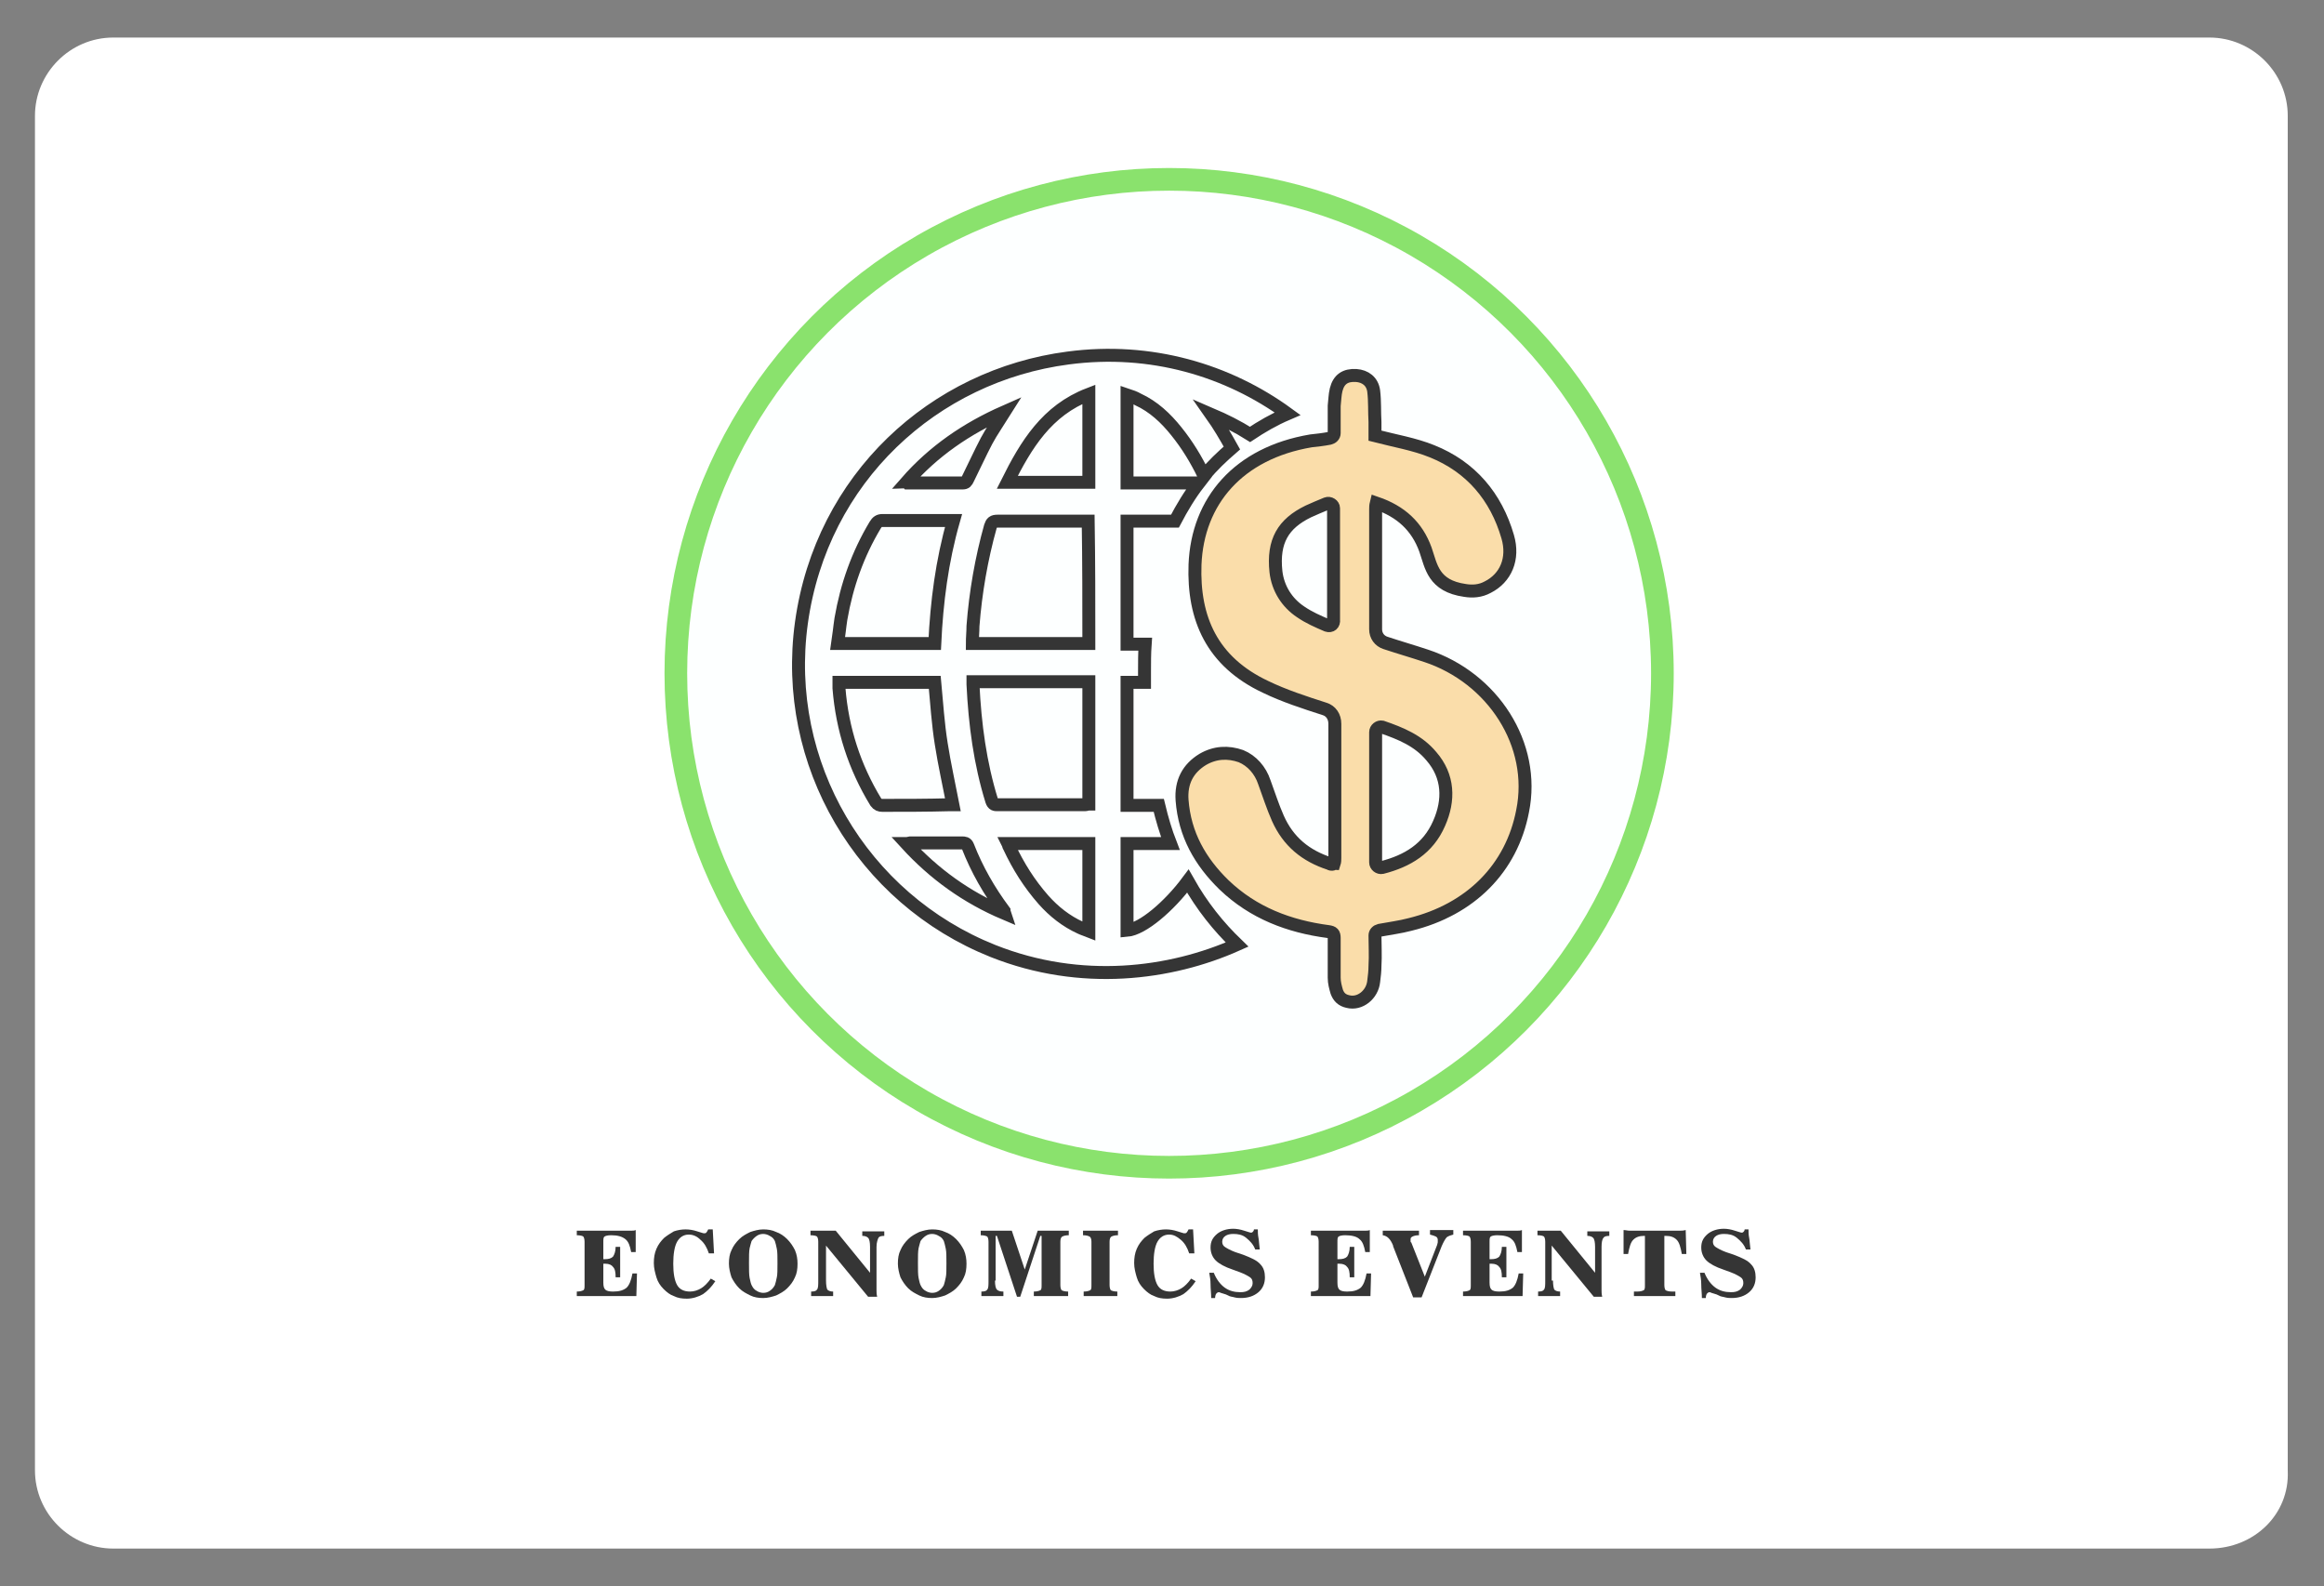 <?xml version="1.0" encoding="utf-8"?>
<!-- Generator: Adobe Illustrator 19.0.0, SVG Export Plug-In . SVG Version: 6.00 Build 0)  -->
<svg version="1.1" id="Layer_1" xmlns="http://www.w3.org/2000/svg" xmlns:xlink="http://www.w3.org/1999/xlink" x="0px" y="0px"
	 width="359px" height="245px" viewBox="-80.1 79.5 359 245" style="enable-background:new -80.1 79.5 359 245;"
	 xml:space="preserve">
<rect x="-80.1" y="79.5" width="359" height="245" fill="#808080" stroke="none"/>
<style type="text/css">
	.st0{fill:#FFFFFF;}
	.st1{fill:#353535;}
	.st2{fill:#FDFFFF;stroke:#8AE26D;stroke-width:3.5;}
	.st3{fill:#FADDAA;stroke:#353535;stroke-width:2;}
	.st4{fill:none;stroke:#353535;stroke-width:2;}
</style>
<path id="XMLID_64_" class="st0" d="M261.2,318.7H-62.6c-6.6,0-12.1-5.4-12.1-12.1V97.4c0-6.6,5.4-12.1,12.1-12.1h323.8
	c6.6,0,12.1,5.4,12.1,12.1v209.3C273.6,313.4,268.1,318.7,261.2,318.7z"/>
<g>
	<path class="st1" d="M18.3,276.1l-0.1,3.6H9V279c0.5,0,0.8-0.1,1-0.2c0.2-0.1,0.2-0.4,0.2-0.8v-6.7c0-0.4-0.1-0.7-0.2-0.8
		s-0.5-0.2-1-0.2v-0.7h7.3c0.4,0,0.7,0,1,0c0.3,0,0.6,0,0.8-0.1l0,3.4h-0.7c-0.2-1-0.4-1.6-0.9-2s-1.2-0.6-2.2-0.6
		c-0.5,0-0.9,0.1-1,0.2c-0.2,0.1-0.2,0.4-0.2,0.9v2.6c0,0,0.1,0,0.1,0s0.1,0,0.1,0c0.6,0,1-0.1,1.3-0.4c0.2-0.3,0.4-0.8,0.4-1.5h0.7
		v4.7H15c0-0.8-0.1-1.3-0.4-1.6c-0.2-0.3-0.6-0.5-1.2-0.5c-0.1,0-0.1,0-0.2,0c0,0-0.1,0-0.1,0v2.9c0,0.6,0.1,0.9,0.3,1.1
		c0.2,0.2,0.6,0.3,1.2,0.3c1,0,1.6-0.2,2.1-0.6c0.4-0.4,0.7-1.1,0.9-2.2H18.3z"/>
	<path class="st1" d="M30.4,277.4c-0.6,0.9-1.2,1.5-1.9,2c-0.7,0.4-1.6,0.7-2.5,0.7c-0.8,0-1.4-0.1-2-0.4c-0.6-0.2-1.1-0.6-1.6-1.1
		c-0.5-0.5-0.9-1.1-1.1-1.8c-0.2-0.7-0.4-1.4-0.4-2.2c0-0.8,0.1-1.5,0.4-2.2s0.7-1.2,1.2-1.7c0.5-0.4,1-0.7,1.5-1
		c0.6-0.2,1.2-0.3,1.8-0.3c0.6,0,1.2,0.1,1.8,0.3c0.6,0.2,1,0.3,1,0.3c0.2,0,0.3,0,0.4-0.1c0.1-0.1,0.2-0.3,0.3-0.5h0.7l0.2,3.7
		h-0.8c-0.3-0.9-0.7-1.6-1.3-2.1c-0.5-0.5-1.1-0.8-1.8-0.8c-0.8,0-1.4,0.4-1.8,1.1s-0.6,1.9-0.6,3.4c0,1.5,0.2,2.6,0.6,3.3
		s1.1,1,2,1c0.6,0,1.2-0.2,1.7-0.5c0.5-0.3,1-0.8,1.5-1.5L30.4,277.4z"/>
	<path class="st1" d="M32.5,274.7c0-0.8,0.1-1.5,0.4-2.1c0.3-0.7,0.7-1.2,1.2-1.7c0.5-0.5,1.1-0.8,1.7-1.1c0.6-0.2,1.3-0.4,2-0.4
		c0.7,0,1.4,0.1,2,0.4c0.6,0.2,1.2,0.6,1.7,1.1c0.5,0.5,0.9,1.1,1.2,1.7c0.3,0.7,0.4,1.4,0.4,2.1c0,0.8-0.1,1.5-0.4,2.1
		c-0.3,0.7-0.7,1.2-1.2,1.7c-0.5,0.5-1.1,0.8-1.7,1.1c-0.6,0.2-1.3,0.4-2,0.4c-0.7,0-1.4-0.1-2-0.4s-1.2-0.6-1.7-1.1
		c-0.5-0.5-0.9-1.1-1.2-1.7C32.7,276.2,32.5,275.4,32.5,274.7z M40,274.6c0-1,0-1.7-0.1-2.2s-0.2-0.9-0.3-1.2
		c-0.2-0.4-0.4-0.6-0.8-0.8c-0.3-0.2-0.7-0.3-1-0.3c-0.4,0-0.7,0.1-1,0.3c-0.3,0.2-0.6,0.5-0.8,0.8c-0.1,0.3-0.2,0.7-0.3,1.1
		c-0.1,0.5-0.1,1.2-0.1,2.3s0,1.8,0.1,2.3c0.1,0.5,0.2,0.9,0.3,1.1c0.2,0.4,0.4,0.7,0.8,0.9c0.3,0.2,0.7,0.3,1,0.3
		c0.4,0,0.7-0.1,1-0.3c0.3-0.2,0.6-0.5,0.8-0.9c0.1-0.3,0.2-0.7,0.3-1.2C40,276.4,40,275.6,40,274.6z"/>
	<path class="st1" d="M47.5,277.3c0,0.7,0.1,1.2,0.2,1.4c0.2,0.2,0.5,0.3,0.9,0.3h0v0.7h-3.4V279h0c0.5,0,0.8-0.1,0.9-0.3
		c0.2-0.2,0.2-0.7,0.2-1.4v-6c0-0.4-0.1-0.7-0.2-0.8s-0.5-0.2-1-0.2v-0.7H49l5.3,6.5v-4c0-0.7-0.1-1.2-0.3-1.4
		c-0.2-0.2-0.5-0.3-0.9-0.3h0v-0.7h3.4v0.7h0c-0.5,0-0.8,0.1-0.9,0.3s-0.3,0.7-0.3,1.4v6c0,0.2,0,0.5,0,0.7c0,0.3,0,0.6,0.1,1H54
		l-6.5-7.9V277.3z"/>
	<path class="st1" d="M58.6,274.7c0-0.8,0.1-1.5,0.4-2.1c0.3-0.7,0.7-1.2,1.2-1.7c0.5-0.5,1.1-0.8,1.7-1.1c0.6-0.2,1.3-0.4,2-0.4
		c0.7,0,1.4,0.1,2,0.4c0.6,0.2,1.2,0.6,1.7,1.1c0.5,0.5,0.9,1.1,1.2,1.7c0.3,0.7,0.4,1.4,0.4,2.1c0,0.8-0.1,1.5-0.4,2.1
		c-0.3,0.7-0.7,1.2-1.2,1.7c-0.5,0.5-1.1,0.8-1.7,1.1c-0.6,0.2-1.3,0.4-2,0.4c-0.7,0-1.4-0.1-2-0.4s-1.2-0.6-1.7-1.1
		c-0.5-0.5-0.9-1.1-1.2-1.7C58.8,276.2,58.6,275.4,58.6,274.7z M66.1,274.6c0-1,0-1.7-0.1-2.2s-0.2-0.9-0.3-1.2
		c-0.2-0.4-0.4-0.6-0.8-0.8c-0.3-0.2-0.7-0.3-1-0.3c-0.4,0-0.7,0.1-1,0.3c-0.3,0.2-0.6,0.5-0.8,0.8c-0.1,0.3-0.2,0.7-0.3,1.1
		c-0.1,0.5-0.1,1.2-0.1,2.3s0,1.8,0.1,2.3c0.1,0.5,0.2,0.9,0.3,1.1c0.2,0.4,0.4,0.7,0.8,0.9c0.3,0.2,0.7,0.3,1,0.3
		c0.4,0,0.7-0.1,1-0.3c0.3-0.2,0.6-0.5,0.8-0.9c0.1-0.3,0.2-0.7,0.3-1.2C66.1,276.4,66.1,275.6,66.1,274.6z"/>
	<path class="st1" d="M73.6,277.3c0,0.7,0.1,1.2,0.3,1.4c0.2,0.2,0.5,0.3,1,0.3h0v0.7h-3.4V279h0c0.5,0,0.8-0.1,0.9-0.3
		c0.2-0.2,0.2-0.7,0.2-1.4v-6c0-0.4-0.1-0.7-0.2-0.8c-0.2-0.1-0.5-0.2-1-0.2v-0.7h4.8l2,6l2-6H85v0.7c-0.5,0-0.8,0.1-1,0.2
		c-0.2,0.1-0.3,0.4-0.3,0.8v6.7c0,0.4,0.1,0.7,0.2,0.8c0.2,0.1,0.5,0.2,1,0.2v0.7h-5.3V279c0.5,0,0.8-0.1,1-0.2
		c0.2-0.1,0.2-0.4,0.2-0.8v-7.6h-0.2l-3.1,9.4H77l-3.1-9.4h-0.2V277.3z"/>
	<path class="st1" d="M87.3,279.7V279c0.5,0,0.8-0.1,1-0.2c0.2-0.1,0.2-0.4,0.2-0.8v-6.7c0-0.4-0.1-0.7-0.3-0.8
		c-0.2-0.1-0.5-0.2-1-0.2v-0.7h5.4v0.7c-0.5,0-0.8,0.1-1,0.2c-0.2,0.1-0.3,0.4-0.3,0.8v6.7c0,0.4,0.1,0.7,0.2,0.8
		c0.2,0.1,0.5,0.2,1,0.2v0.7H87.3z"/>
	<path class="st1" d="M104.6,277.4c-0.6,0.9-1.2,1.5-1.9,2c-0.7,0.4-1.6,0.7-2.5,0.7c-0.8,0-1.4-0.1-2-0.4c-0.6-0.2-1.1-0.6-1.6-1.1
		c-0.5-0.5-0.9-1.1-1.1-1.8c-0.2-0.7-0.4-1.4-0.4-2.2c0-0.8,0.1-1.5,0.4-2.2s0.7-1.2,1.2-1.7c0.5-0.4,1-0.7,1.5-1
		c0.6-0.2,1.2-0.3,1.8-0.3c0.6,0,1.2,0.1,1.8,0.3c0.6,0.2,1,0.3,1,0.3c0.2,0,0.3,0,0.4-0.1c0.1-0.1,0.2-0.3,0.3-0.5h0.7l0.2,3.7
		h-0.8c-0.3-0.9-0.7-1.6-1.3-2.1s-1.1-0.8-1.8-0.8c-0.8,0-1.4,0.4-1.8,1.1s-0.6,1.9-0.6,3.4c0,1.5,0.2,2.6,0.6,3.3s1.1,1,2,1
		c0.6,0,1.2-0.2,1.7-0.5c0.5-0.3,1-0.8,1.5-1.5L104.6,277.4z"/>
	<path class="st1" d="M107,280c0-0.7-0.1-1.4-0.1-2.1s-0.1-1.2-0.2-1.8h0.7c0.4,1,1,1.8,1.7,2.3c0.7,0.5,1.5,0.7,2.4,0.7
		c0.6,0,1-0.1,1.4-0.4c0.3-0.3,0.5-0.6,0.5-1c0-0.4-0.1-0.7-0.4-0.9c-0.3-0.2-0.8-0.5-1.6-0.8l-1.1-0.4c-1.2-0.4-2.1-0.9-2.6-1.4
		c-0.5-0.5-0.8-1.2-0.8-2c0-0.9,0.3-1.5,1-2.1c0.6-0.5,1.5-0.8,2.5-0.8c0.5,0,1.1,0.1,1.7,0.3c0.6,0.2,1,0.3,1,0.3
		c0.1,0,0.2,0,0.3-0.1s0.2-0.2,0.2-0.4l0.6,0c0,0.4,0,0.8,0.1,1.3s0.1,1.1,0.2,1.8h-0.7c-0.3-0.8-0.8-1.3-1.4-1.8s-1.3-0.6-2-0.6
		c-0.5,0-0.9,0.1-1.2,0.3c-0.3,0.2-0.5,0.5-0.5,0.9c0,0.3,0.1,0.6,0.4,0.8c0.3,0.2,0.8,0.5,1.6,0.8l1.2,0.4c1.3,0.5,2.2,0.9,2.7,1.5
		c0.5,0.5,0.7,1.2,0.7,2c0,0.9-0.3,1.7-1,2.3s-1.6,0.9-2.7,0.9c-0.3,0-0.6,0-1-0.1c-0.3-0.1-0.7-0.1-1-0.3c-0.2-0.1-0.4-0.2-0.8-0.3
		s-0.5-0.2-0.6-0.2c-0.2,0-0.3,0.1-0.4,0.2c-0.1,0.1-0.2,0.4-0.2,0.7H107z"/>
	<path class="st1" d="M131.7,276.1l-0.1,3.6h-9.2V279c0.5,0,0.8-0.1,1-0.2s0.2-0.4,0.2-0.8v-6.7c0-0.4-0.1-0.7-0.2-0.8
		s-0.5-0.2-1-0.2v-0.7h7.3c0.4,0,0.7,0,1,0s0.6,0,0.8-0.1l0,3.4h-0.7c-0.2-1-0.4-1.6-0.9-2c-0.4-0.4-1.2-0.6-2.2-0.6
		c-0.5,0-0.9,0.1-1,0.2c-0.2,0.1-0.2,0.4-0.2,0.9v2.6c0,0,0.1,0,0.1,0c0.1,0,0.1,0,0.1,0c0.6,0,1-0.1,1.3-0.4
		c0.2-0.3,0.4-0.8,0.4-1.5h0.7v4.7h-0.7c0-0.8-0.1-1.3-0.4-1.6c-0.2-0.3-0.6-0.5-1.2-0.5c-0.1,0-0.1,0-0.2,0c0,0-0.1,0-0.1,0v2.9
		c0,0.6,0.1,0.9,0.3,1.1c0.2,0.2,0.6,0.3,1.2,0.3c1,0,1.6-0.2,2.1-0.6c0.4-0.4,0.7-1.1,0.9-2.2H131.7z"/>
	<path class="st1" d="M135.1,272c0,0,0-0.1,0-0.1c-0.4-1-0.9-1.5-1.6-1.6v-0.7h5.6v0.7c-0.5,0-0.8,0.1-1,0.2
		c-0.2,0.1-0.3,0.2-0.3,0.4c0,0.1,0,0.2,0,0.3c0,0.1,0,0.2,0.1,0.2l2.1,5.3l1.9-4.9c0-0.1,0.1-0.3,0.1-0.4s0-0.3,0-0.4
		c0-0.2-0.1-0.4-0.3-0.5c-0.2-0.1-0.5-0.2-0.9-0.3v-0.7h3.6v0.7c-0.4,0.1-0.7,0.2-1,0.4c-0.2,0.2-0.5,0.7-0.8,1.4l-3.1,7.9h-1.3
		L135.1,272z"/>
	<path class="st1" d="M155.2,276.1l-0.1,3.6h-9.2V279c0.5,0,0.8-0.1,1-0.2s0.2-0.4,0.2-0.8v-6.7c0-0.4-0.1-0.7-0.2-0.8
		s-0.5-0.2-1-0.2v-0.7h7.3c0.4,0,0.7,0,1,0s0.6,0,0.8-0.1l0,3.4h-0.7c-0.2-1-0.4-1.6-0.9-2c-0.4-0.4-1.2-0.6-2.2-0.6
		c-0.5,0-0.9,0.1-1,0.2c-0.2,0.1-0.2,0.4-0.2,0.9v2.6c0,0,0.1,0,0.1,0c0.1,0,0.1,0,0.1,0c0.6,0,1-0.1,1.3-0.4
		c0.2-0.3,0.4-0.8,0.4-1.5h0.7v4.7h-0.7c0-0.8-0.1-1.3-0.4-1.6c-0.2-0.3-0.6-0.5-1.2-0.5c-0.1,0-0.1,0-0.2,0c0,0-0.1,0-0.1,0v2.9
		c0,0.6,0.1,0.9,0.3,1.1c0.2,0.2,0.6,0.3,1.2,0.3c1,0,1.6-0.2,2.1-0.6c0.4-0.4,0.7-1.1,0.9-2.2H155.2z"/>
	<path class="st1" d="M159.8,277.3c0,0.7,0.1,1.2,0.2,1.4c0.2,0.2,0.5,0.3,0.9,0.3h0v0.7h-3.4V279h0c0.5,0,0.8-0.1,0.9-0.3
		c0.2-0.2,0.2-0.7,0.2-1.4v-6c0-0.4-0.1-0.7-0.2-0.8s-0.5-0.2-1-0.2v-0.7h3.6l5.3,6.5v-4c0-0.7-0.1-1.2-0.3-1.4
		c-0.2-0.2-0.5-0.3-0.9-0.3h0v-0.7h3.4v0.7h0c-0.5,0-0.8,0.1-0.9,0.3c-0.2,0.2-0.3,0.7-0.3,1.4v6c0,0.2,0,0.5,0,0.7s0,0.6,0.1,1
		h-1.3l-6.5-7.9V277.3z"/>
	<path class="st1" d="M174.1,270.4h-0.2c-0.8,0-1.3,0.2-1.7,0.6c-0.4,0.4-0.6,1.1-0.8,2.2h-0.7l0-3.7c0.3,0,0.6,0.1,1,0.1
		c0.3,0,0.6,0,0.9,0h5.8c0.3,0,0.6,0,0.9,0s0.6,0,1-0.1l0.1,3.7h-0.7c-0.2-1.1-0.4-1.8-0.8-2.2c-0.4-0.4-0.9-0.6-1.7-0.6H177v7.6
		c0,0.4,0.1,0.7,0.2,0.8c0.2,0.1,0.5,0.2,1,0.2h0.5v0.7h-6.4V279h0.5c0.5,0,0.8-0.1,1-0.2c0.2-0.1,0.2-0.4,0.2-0.8V270.4z"/>
	<path class="st1" d="M182.8,280c0-0.7-0.1-1.4-0.1-2.1s-0.1-1.2-0.2-1.8h0.7c0.4,1,1,1.8,1.7,2.3c0.7,0.5,1.5,0.7,2.4,0.7
		c0.6,0,1-0.1,1.4-0.4c0.3-0.3,0.5-0.6,0.5-1c0-0.4-0.1-0.7-0.4-0.9c-0.3-0.2-0.8-0.5-1.6-0.8l-1.1-0.4c-1.2-0.4-2.1-0.9-2.6-1.4
		c-0.5-0.5-0.8-1.2-0.8-2c0-0.9,0.3-1.5,1-2.1c0.6-0.5,1.5-0.8,2.5-0.8c0.5,0,1.1,0.1,1.7,0.3c0.6,0.2,1,0.3,1,0.3
		c0.1,0,0.2,0,0.3-0.1s0.2-0.2,0.2-0.4l0.6,0c0,0.4,0,0.8,0.1,1.3s0.1,1.1,0.2,1.8h-0.7c-0.3-0.8-0.8-1.3-1.4-1.8s-1.3-0.6-2-0.6
		c-0.5,0-0.9,0.1-1.2,0.3c-0.3,0.2-0.5,0.5-0.5,0.9c0,0.3,0.1,0.6,0.4,0.8c0.3,0.2,0.8,0.5,1.6,0.8l1.2,0.4c1.3,0.5,2.2,0.9,2.7,1.5
		c0.5,0.5,0.7,1.2,0.7,2c0,0.9-0.3,1.7-1,2.3s-1.6,0.9-2.7,0.9c-0.3,0-0.6,0-1-0.1c-0.3-0.1-0.7-0.1-1-0.3c-0.2-0.1-0.4-0.2-0.8-0.3
		s-0.5-0.2-0.6-0.2c-0.2,0-0.3,0.1-0.4,0.2c-0.1,0.1-0.2,0.4-0.2,0.7H182.8z"/>
</g>
<ellipse id="Oval_5_" class="st2" cx="100.5" cy="183.5" rx="76.2" ry="76.3"/>
<path class="st3" d="M140.2,180.8c-2.1-0.7-4.2-1.3-6.3-2c-0.9-0.3-1.5-1.1-1.5-2.1c0-6.2,0-12.3,0-18.5c0-0.3,0-0.6,0.1-1
	c3.8,1.3,6.3,3.6,7.6,7.2c0.9,2.6,1.2,5.6,6.1,6.3c1.2,0.2,2.4,0.1,3.5-0.5c2.8-1.4,4.1-4.4,3.1-7.8c-1.8-6.2-5.7-10.8-11.7-13.2
	c-2.7-1.1-5.7-1.6-8.8-2.4c0-0.5,0-1.3,0-2.1c-0.1-1.6,0-3.2-0.2-4.8c-0.2-1.5-1.3-2.3-2.7-2.4c-1.7-0.1-2.7,0.6-3.1,2.2
	c-0.2,0.8-0.2,1.7-0.3,2.5c0,1.4,0,2.8,0,4.2c0,0.4-0.3,0.7-0.7,0.8c-1,0.2-2,0.3-2.9,0.4c-11.2,1.9-17.5,9.3-17.9,19.1
	c-0.3,8.3,2.6,15,10.9,18.9c2.9,1.4,6,2.4,9.1,3.4c1,0.3,1.6,1.2,1.6,2.3c0,6.9,0,13.8,0,20.7c0,0.3,0,0.6-0.1,0.9
	c-0.2,0-0.2,0.1-0.3,0.1c-0.1,0-0.3,0-0.4-0.1c-3.7-1.2-6.4-3.4-8-7c-0.8-1.8-1.4-3.7-2.1-5.6c-0.6-1.8-1.9-3.3-3.6-4
	c-2-0.7-4-0.6-5.9,0.5c-2.3,1.4-3.4,3.5-3.2,6.3c0.4,5.3,2.8,9.5,6.5,13.1c4.5,4.3,10,6.4,16.1,7.2c0.7,0.1,0.9,0.3,0.9,1
	c0,2,0,4.1,0,6.1c0,0.8,0.2,1.5,0.4,2.2c0.3,0.8,0.8,1.3,1.7,1.5c1.9,0.5,3.8-1.1,4-3.1c0.1-0.8,0.2-1.6,0.2-2.4
	c0.1-1.6,0-3.1,0-4.7c0-0.4,0.3-0.7,0.7-0.8c1.6-0.3,3.2-0.5,4.7-0.9c9.4-2.3,15.7-8.7,17.4-17.5
	C157.2,194.5,150.5,184.2,140.2,180.8z M124.9,176.1c-1.4-0.6-2.8-1.2-4.1-2.1c-2.1-1.4-3.5-3.6-3.8-6.2c-0.5-4.7,1.1-7.4,5-9.3
	c0.9-0.4,1.8-0.8,2.8-1.2c0.5-0.2,1.1,0.2,1.1,0.7v17.2C126,175.9,125.5,176.3,124.9,176.1z M142.2,206.7c-1.7,3.9-4.9,5.8-8.8,6.8
	c-0.5,0.1-1-0.3-1-0.8v-20.1c0-0.5,0.5-0.9,1-0.8c2.9,1,5.6,2.1,7.6,4.5C143.7,199.4,143.8,203.1,142.2,206.7z"/>
<path class="st4" d="M103.4,215.6c-2.9,3.9-7,7.4-9.4,7.6c0-4.5,0-8.9,0-13.4c2.3,0,4.5,0,6.7,0c-0.7-1.8-1.3-3.8-1.8-5.9
	c-1.3,0-2.6,0-3.9,0c-0.3,0-0.6,0-1,0c0-6.4,0-12.7,0-19c0.9,0,1.8,0,2.7,0c0-0.5,0-1,0-1.5c0-1.5,0-3,0.1-4.4c-0.9,0-1.9,0-2.8,0
	c0-6.3,0-12.6,0-19c0.3,0,0.5,0,0.8,0c2.2,0,4.4,0,6.6,0c1.1-2.1,2.3-4.1,3.7-5.9c-3.7,0-7.4,0-11.1,0c0-4.5,0-9,0-13.6
	c0.6,0.2,1.2,0.4,1.7,0.7c2.4,1.1,4.3,2.9,5.9,4.9c1.7,2.1,3.1,4.4,4.3,6.9c1.3-1.6,2.8-3,4.3-4.3c-1-1.8-2-3.5-3.2-5.2
	c2.1,0.9,4.1,1.9,6,3.1c1.8-1.2,3.7-2.3,5.8-3.2c-9.2-6.7-21.1-10.3-33.9-8.6c-20.7,2.7-38.1,18.5-41.2,40.9
	c-3,21.7,9.3,42.6,29.6,50.7c13.6,5.4,27.4,3.6,37.7-1C108.1,222.6,105.6,219.5,103.4,215.6z M88.1,140.4c0,4.6,0,9.1,0,13.6
	c-4.1,0-8.2,0-12.6,0C78.4,148.2,81.6,142.9,88.1,140.4z M75.1,143.1c-1,1.6-2,3-2.8,4.5c-1,1.9-1.9,3.9-2.9,5.9
	c-0.2,0.4-0.3,0.6-0.8,0.6c-2.8,0-5.6,0-8.5,0c0,0-0.1-0.1-0.2-0.1C64.1,149.2,69.2,145.7,75.1,143.1z M49.8,175.1
	c0.9-5.2,2.6-10,5.3-14.5c0.3-0.5,0.6-0.7,1.1-0.7c3.6,0,7.3,0,11,0c-1.8,6.3-2.6,12.6-2.9,19c-5,0-9.9,0-15,0
	C49.5,177.6,49.6,176.4,49.8,175.1z M56.2,203.9c-0.4,0-0.7-0.1-1-0.5c-3.3-5.4-5.2-11.3-5.7-17.6c0-0.3,0-0.6,0-0.9
	c5,0,9.9,0,14.8,0c0.3,3.2,0.5,6.4,1,9.5c0.5,3.2,1.2,6.3,1.8,9.4c-0.1,0-0.2,0-0.4,0C63.1,203.9,59.6,203.9,56.2,203.9z
	 M59.9,209.8c0.3,0,0.4-0.1,0.5-0.1c2.7,0,5.4,0,8.1,0c0.4,0,0.7,0,0.9,0.5c1.4,3.6,3.3,6.9,5.6,10c0,0,0,0.1,0.1,0.4
	C69.2,218.1,64.2,214.5,59.9,209.8z M70.2,185.2c0-0.1,0-0.2,0-0.4c6,0,11.9,0,17.9,0c0,6.3,0,12.6,0,18.9c-0.2,0-0.4,0.1-0.6,0.1
	c-4.5,0-9,0-13.5,0c-0.4,0-0.7,0-0.9-0.6C71.3,197.4,70.5,191.4,70.2,185.2z M88.1,223.3c-0.5-0.2-0.9-0.3-1.3-0.5
	c-2.2-1-4.1-2.5-5.7-4.3c-2.2-2.5-3.9-5.2-5.3-8.2c-0.1-0.1-0.1-0.3-0.2-0.5c4.2,0,8.3,0,12.5,0C88.1,214.3,88.1,218.7,88.1,223.3z
	 M88.1,178.9c-6,0-11.9,0-18,0c0-0.9,0.1-1.8,0.1-2.7c0.4-5.2,1.3-10.4,2.7-15.4c0.2-0.6,0.4-0.8,1.1-0.8c4.4,0,8.8,0,13.2,0
	c0.2,0,0.5,0,0.8,0C88.1,166.3,88.1,172.6,88.1,178.9z"/>
</svg>
